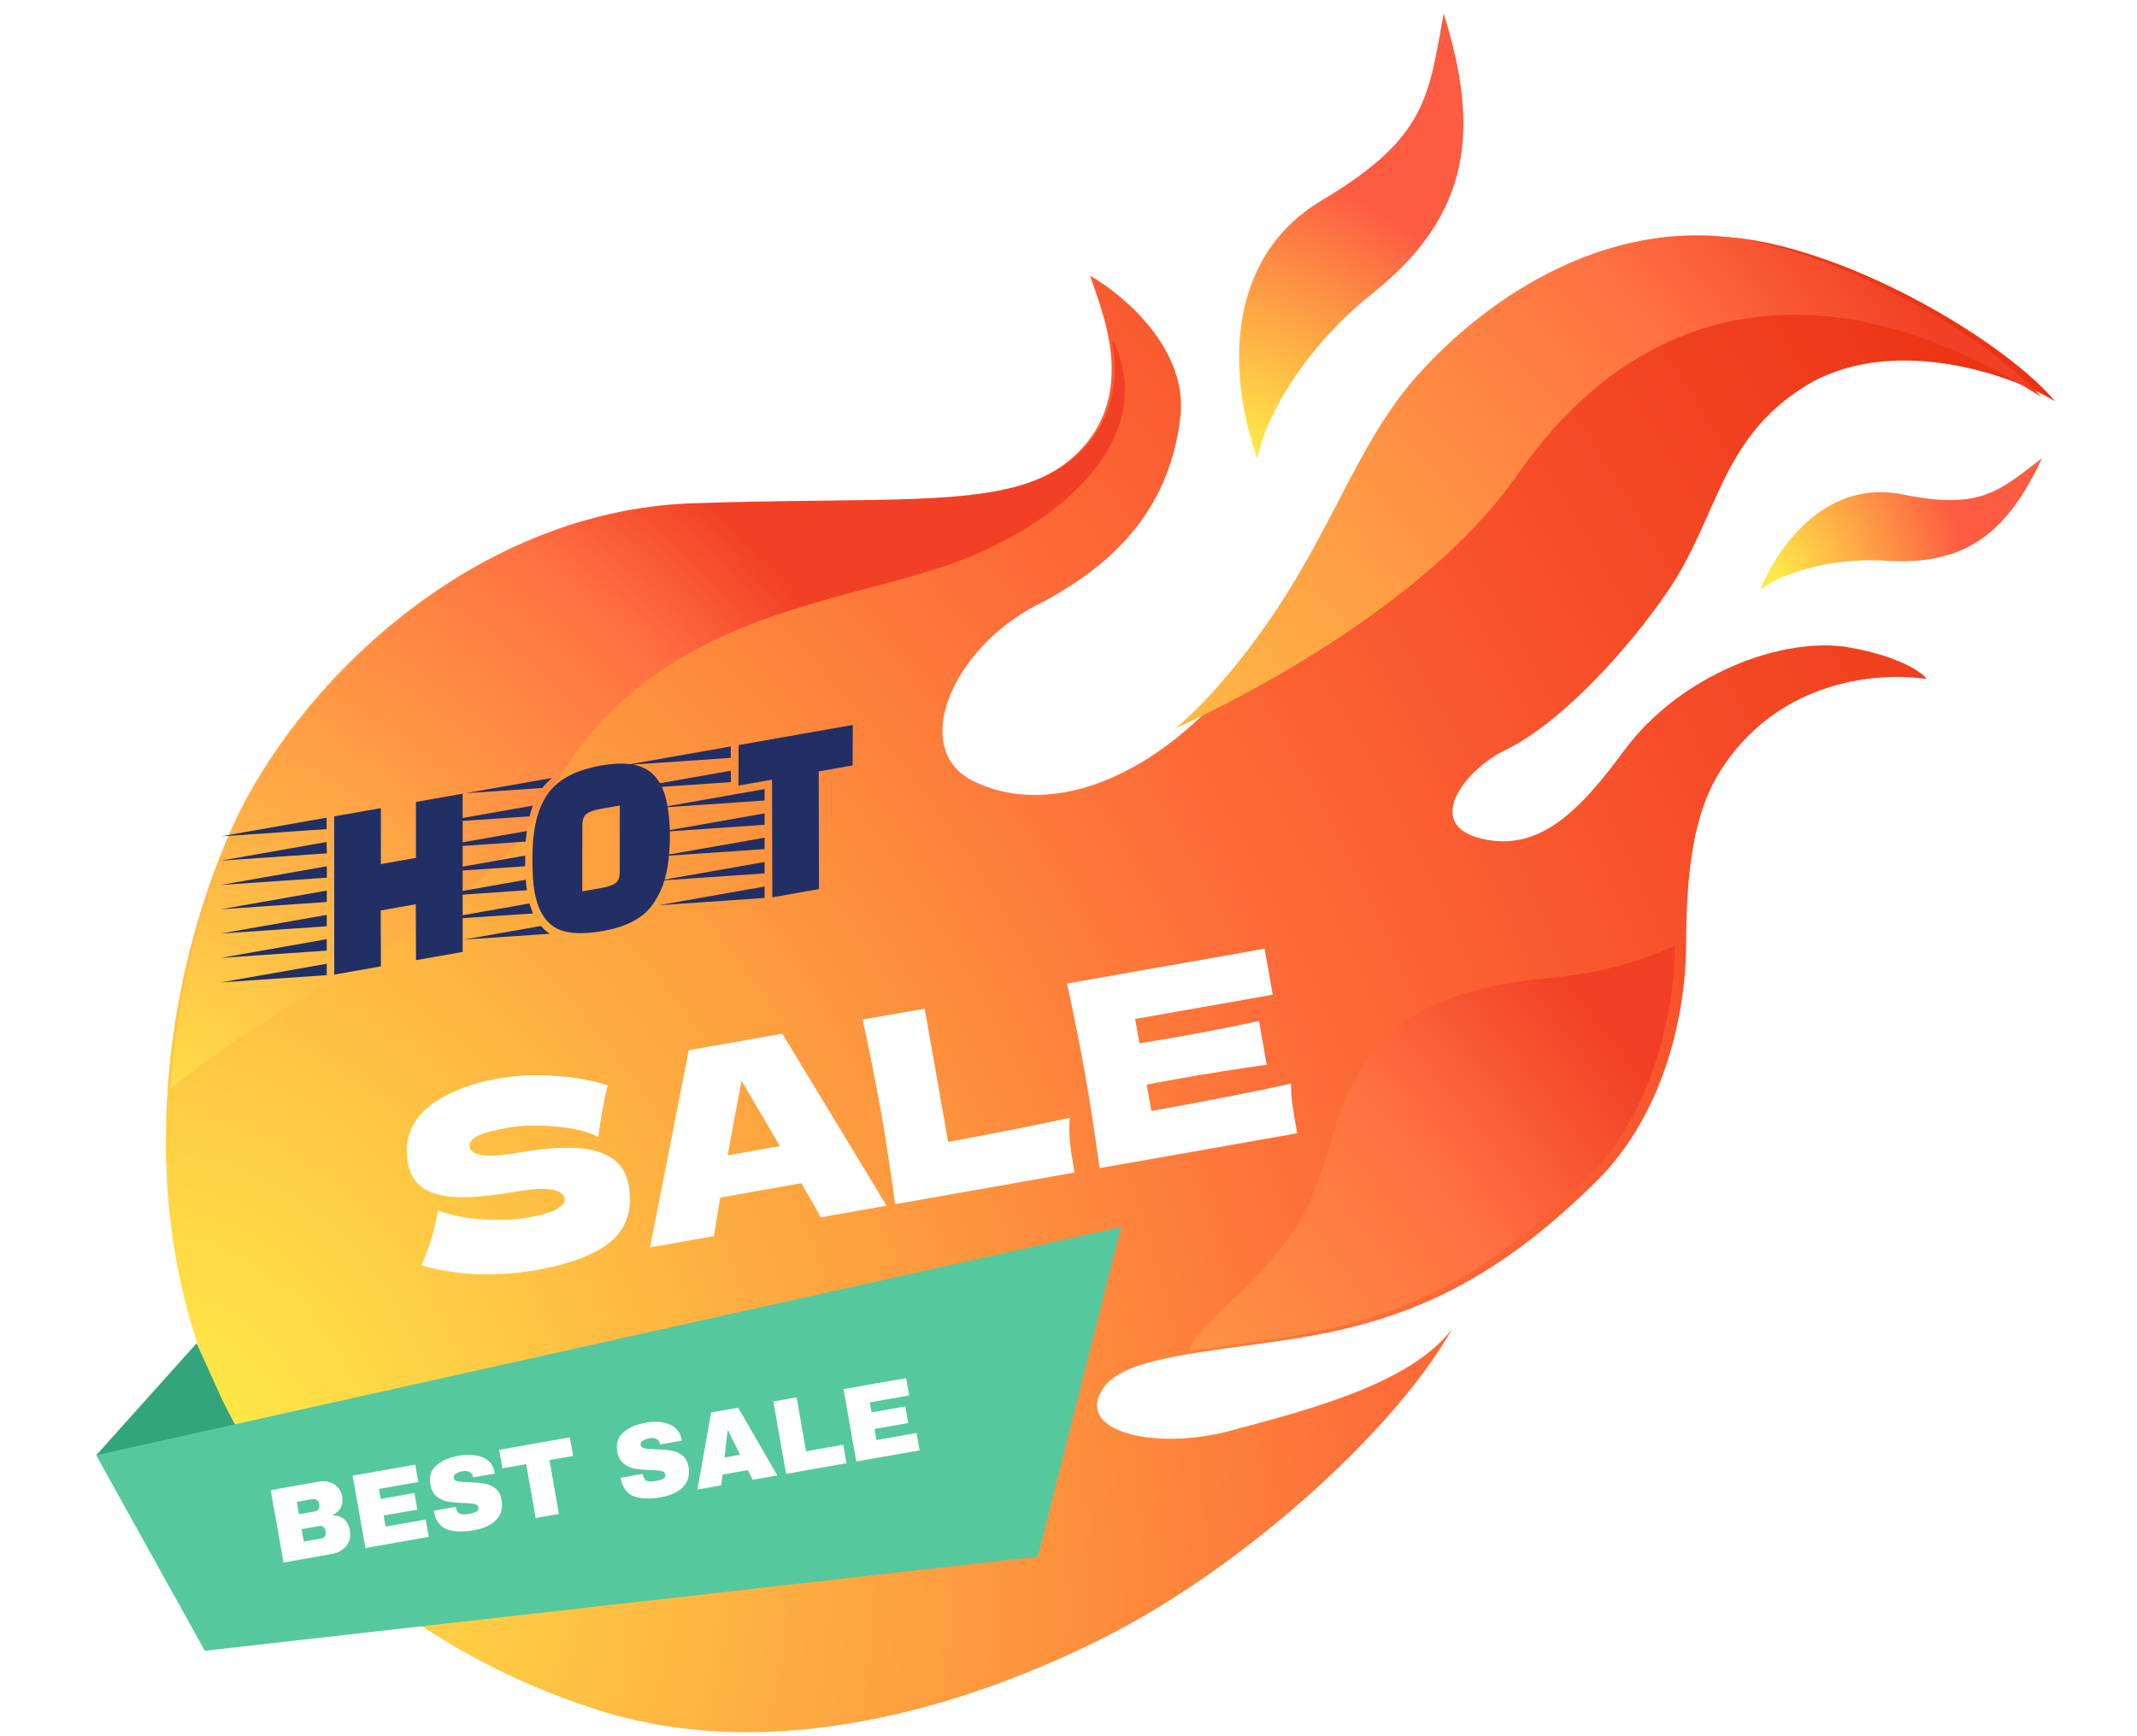 <svg width="80" height="65" viewBox="0 0 80 65" fill="none" xmlns="http://www.w3.org/2000/svg">
<path d="M44.186 15.636C44.495 13.085 42.061 11.031 40.805 10.322C41.281 11.718 42.537 14.647 40.45 16.844C38.183 19.23 34.074 18.599 25.773 18.89C17.473 19.18 10.996 25.821 8.684 30.993C6.133 36.698 5.201 44.343 7.581 50.843C9.961 57.344 15.823 61.93 22.382 64.019C28.941 66.109 36.197 63.903 41.363 61.291C46.529 58.679 52.217 53.572 54.364 49.741C52.809 51.826 48.85 52.817 46.02 53.572C43.189 54.326 40.086 53.572 41.363 51.888C42.396 50.526 46.864 50.586 50.377 49.741C53.481 48.993 56.366 47.59 59.766 44.221C62.352 41.658 63.121 37.846 63.121 35.337C63.121 31.085 63.892 29.557 64.653 28.488C66.75 25.545 70.152 25.13 72.126 25.42C71.99 25.207 71.172 24.584 69.243 24.24C66.796 23.804 62.938 25.212 60.807 28.09C59.193 30.272 57.673 31.921 55.467 31.399C53.262 30.877 54.831 28.822 56.338 28.09C58.479 27.052 60.986 24.258 62.434 22.134C64.321 19.367 64.389 16.491 67.494 14.509C70.714 12.454 75.249 13.996 76.933 15.023C75.335 13.111 70.588 10.081 66.272 9.114C60.877 7.906 56.1 11.138 53.446 14.135C50.791 17.132 50.007 21.199 46.02 25.727C42.52 29.703 38.826 30.437 36.429 29.238C34.031 28.04 35.658 24.272 38.826 22.645C41.995 21.018 43.8 18.825 44.186 15.636Z" fill="url(#paint0_radial_1273_17552)"/>
<path d="M51.376 10.987C48.554 13.234 47.219 16.052 47.078 17.178C46.023 14.293 45.725 9.727 49.504 7.486C53.477 5.13 53.482 3.526 54.045 0.5C55.371 4.761 55.153 7.98 51.376 10.987Z" fill="url(#paint1_radial_1273_17552)"/>
<path d="M70.628 20.994C68.31 20.841 66.452 21.605 65.897 22.081C66.644 20.249 68.482 17.944 71.253 18.514C74.167 19.114 74.865 18.352 76.445 17.154C75.23 19.758 73.731 21.198 70.628 20.994Z" fill="url(#paint2_radial_1273_17552)"/>
<path d="M44.002 27.273C48.154 25.348 53.907 21.946 56.811 17.766C61.724 10.697 68.948 10.109 76.414 14.861C74.724 12.944 70.083 10.017 65.855 9.07C60.46 7.862 55.683 11.094 53.029 14.091C51.833 15.441 51.017 17.008 50.116 18.736C49.018 20.845 47.794 23.195 45.602 25.683C45.072 26.286 44.537 26.815 44.002 27.273Z" fill="url(#paint3_radial_1273_17552)"/>
<path d="M62.703 35.386C61.557 35.961 60.007 36.431 57.873 36.625C51.513 37.204 50.594 40.203 49.74 42.991C49.531 43.674 49.326 44.344 49.045 44.963C48.314 46.578 46.989 47.858 45.933 48.877C45.386 49.405 44.911 49.864 44.63 50.262L44.538 50.573C45.025 50.498 45.539 50.428 46.065 50.356C47.353 50.181 48.716 49.995 49.959 49.696C53.064 48.948 55.949 47.545 59.348 44.176C61.903 41.644 62.684 37.894 62.703 35.386Z" fill="url(#paint4_radial_1273_17552)"/>
<path d="M12.459 36.696C15.837 34.678 18.863 32.869 20.635 29.637C23.497 24.419 28.417 23.107 32.561 22.002C33.877 21.651 35.114 21.322 36.183 20.894C39.731 19.475 43.363 16.437 41.691 12.779L41.642 12.761C41.858 14.066 41.751 15.55 40.566 16.798C38.805 18.652 35.931 18.685 30.846 18.743C29.385 18.76 27.741 18.779 25.889 18.843C17.589 19.134 11.111 25.775 8.8 30.947C7.502 33.849 6.624 37.252 6.387 40.752C8.411 39.115 10.494 37.87 12.459 36.696Z" fill="url(#paint5_radial_1273_17552)"/>
<g filter="url(#filter0_d_1273_17552)">
<path d="M15.574 35.838L15.565 33.745L14.251 33.977L14.26 36.07L12.513 36.378L12.511 30.455L14.258 30.147L14.258 32.242L15.572 32.01L15.572 29.915L17.319 29.607L17.32 35.53L15.574 35.838ZM12.233 36.399L8.263 36.672L12.233 35.972L12.233 36.399ZM12.232 34.57L8.262 34.843L12.233 34.143L12.232 34.57ZM12.233 33.66L8.263 33.934L12.234 33.233L12.233 33.66ZM12.234 32.75L8.264 33.024L12.234 32.323L12.234 32.75ZM12.234 31.84L8.264 32.114L12.226 31.415L12.234 31.84ZM12.232 35.48L8.262 35.753L12.232 35.053L12.232 35.48ZM12.226 30.932L8.265 31.204L12.226 30.505L12.226 30.932ZM22.525 33.134C22.764 33.092 22.936 33.033 23.043 32.957C23.149 32.876 23.202 32.727 23.202 32.513L23.203 30.048L22.468 30.178C22.235 30.219 22.066 30.28 21.96 30.362C21.853 30.438 21.8 30.583 21.8 30.798L21.799 33.262L22.525 33.134ZM22.494 28.553C23.272 28.415 23.854 28.471 24.239 28.719C24.622 28.961 24.87 29.397 24.981 30.028C25.093 30.66 25.108 31.339 25.028 32.067C24.953 32.788 24.732 33.38 24.365 33.843C24.003 34.298 23.405 34.599 22.572 34.746C21.745 34.892 21.139 34.844 20.755 34.602C20.37 34.354 20.122 33.915 20.011 33.284C19.958 32.983 19.931 32.581 19.931 32.075C19.929 31.564 19.967 31.118 20.046 30.738C20.123 30.351 20.258 30.005 20.45 29.7C20.82 29.11 21.501 28.728 22.494 28.553ZM19.663 32.113C19.659 32.164 19.659 32.234 19.661 32.322L15.981 32.573L19.658 31.924L19.663 32.113ZM19.685 32.829C19.691 32.974 19.705 33.104 19.725 33.22L16.036 33.473L19.685 32.829ZM19.723 31.003L19.679 31.399L16.046 31.651L19.723 31.003ZM19.822 33.715C19.877 33.882 19.921 34.007 19.954 34.09L16.311 34.334L19.822 33.715ZM19.944 30.054C19.886 30.229 19.847 30.362 19.825 30.454L16.323 30.693L19.944 30.054ZM20.255 34.558C20.359 34.685 20.471 34.782 20.59 34.849L17.35 35.07L20.255 34.558ZM20.662 29.018C20.503 29.16 20.383 29.285 20.301 29.394L17.435 29.587L20.662 29.018ZM31.918 28.549L30.649 28.773L30.659 33.178L28.912 33.486L28.903 29.081L27.644 29.303L27.651 27.785L31.925 27.032L31.918 28.549ZM28.622 33.509L24.652 33.783L28.623 33.082L28.622 33.509ZM28.622 31.68L24.652 31.953L28.623 31.253L28.622 31.68ZM28.623 30.77L24.653 31.044L28.623 30.343L28.623 30.77ZM28.623 29.86L24.653 30.134L28.624 29.433L28.623 29.86ZM28.622 32.59L24.651 32.863L28.622 32.163L28.622 32.59ZM27.365 29.172L23.395 29.446L27.356 28.747L27.365 29.172ZM27.356 28.264L23.395 28.536L27.357 27.837L27.356 28.264Z" fill="#212F65"/>
</g>
<path d="M7.361 50.288L3.603 54.478L9.146 54.008L8.328 52.427L7.361 50.288Z" fill="#33A57C"/>
<path d="M41.966 45.94L3.6 54.48L7.667 61.801L38.848 58.276L41.966 45.94Z" fill="#55C89E"/>
<g filter="url(#filter1_d_1273_17552)">
<path d="M11.939 55.361C12.076 55.337 12.205 55.343 12.329 55.381C12.454 55.416 12.558 55.479 12.642 55.57C12.728 55.66 12.783 55.768 12.805 55.894C12.864 56.228 12.75 56.465 12.463 56.605L12.466 56.62C12.824 56.638 13.036 56.834 13.101 57.207C13.126 57.349 13.113 57.481 13.062 57.604C13.012 57.723 12.933 57.824 12.822 57.906C12.712 57.987 12.585 58.041 12.441 58.067L10.613 58.389L10.135 55.679L11.939 55.361ZM11.192 56.581L11.79 56.475C11.848 56.465 11.892 56.437 11.922 56.391C11.954 56.342 11.964 56.288 11.954 56.227L11.947 56.188C11.937 56.13 11.908 56.085 11.862 56.052C11.815 56.017 11.764 56.005 11.709 56.014L11.11 56.12L11.192 56.581ZM11.372 57.605L12.034 57.488C12.092 57.478 12.136 57.45 12.165 57.404C12.197 57.355 12.208 57.301 12.197 57.24L12.19 57.201C12.18 57.141 12.151 57.094 12.105 57.062C12.061 57.026 12.01 57.013 11.952 57.024L11.29 57.14L11.372 57.605ZM13.201 55.138L15.545 54.725L15.659 55.375L14.186 55.635L14.252 56.009L15.513 55.786L15.622 56.409L14.362 56.631L14.435 57.045L15.935 56.78L16.05 57.43L13.679 57.848L13.201 55.138ZM17.174 54.389C17.52 54.328 17.818 54.348 18.066 54.451C18.314 54.551 18.465 54.738 18.519 55.013L18.527 55.06L17.712 55.204L17.709 55.188C17.695 55.109 17.654 55.049 17.587 55.006C17.52 54.964 17.428 54.953 17.309 54.974C17.194 54.995 17.108 55.027 17.051 55.072C16.996 55.117 16.974 55.165 16.982 55.215C16.995 55.285 17.046 55.331 17.136 55.35C17.226 55.369 17.368 55.381 17.561 55.385C17.787 55.391 17.973 55.407 18.121 55.432C18.271 55.454 18.409 55.511 18.533 55.603C18.658 55.695 18.738 55.835 18.774 56.024C18.831 56.344 18.763 56.601 18.573 56.794C18.385 56.987 18.11 57.116 17.747 57.18C17.324 57.254 16.982 57.241 16.721 57.141C16.462 57.041 16.301 56.81 16.238 56.451L17.061 56.306C17.085 56.442 17.137 56.528 17.216 56.562C17.295 56.595 17.409 56.597 17.559 56.571C17.669 56.552 17.757 56.524 17.824 56.488C17.893 56.451 17.922 56.396 17.909 56.322C17.897 56.257 17.848 56.215 17.761 56.198C17.676 56.178 17.54 56.166 17.352 56.161C17.123 56.152 16.932 56.136 16.779 56.111C16.625 56.084 16.484 56.021 16.356 55.922C16.227 55.823 16.145 55.672 16.109 55.47C16.057 55.173 16.133 54.935 16.337 54.756C16.543 54.573 16.822 54.451 17.174 54.389ZM20.569 54.554L20.924 56.571L20.054 56.724L19.698 54.707L18.808 54.864L18.686 54.171L21.333 53.704L21.455 54.398L20.569 54.554ZM24.171 53.155C24.518 53.094 24.815 53.114 25.064 53.217C25.311 53.317 25.462 53.504 25.516 53.779L25.524 53.826L24.709 53.97L24.706 53.954C24.692 53.875 24.652 53.815 24.585 53.773C24.518 53.73 24.425 53.719 24.307 53.74C24.192 53.761 24.105 53.793 24.048 53.839C23.994 53.883 23.971 53.931 23.98 53.981C23.992 54.052 24.044 54.097 24.134 54.116C24.224 54.135 24.365 54.147 24.558 54.151C24.784 54.157 24.971 54.173 25.119 54.198C25.269 54.221 25.406 54.278 25.531 54.369C25.655 54.461 25.736 54.601 25.772 54.79C25.828 55.11 25.761 55.367 25.57 55.56C25.382 55.754 25.107 55.882 24.745 55.946C24.322 56.02 23.98 56.008 23.718 55.907C23.46 55.807 23.299 55.577 23.235 55.217L24.058 55.072C24.082 55.208 24.134 55.294 24.213 55.329C24.292 55.361 24.406 55.364 24.556 55.337C24.666 55.318 24.755 55.29 24.822 55.254C24.891 55.217 24.919 55.162 24.906 55.089C24.895 55.023 24.845 54.982 24.759 54.965C24.674 54.944 24.537 54.932 24.35 54.927C24.121 54.919 23.93 54.902 23.776 54.878C23.623 54.851 23.482 54.788 23.353 54.688C23.225 54.589 23.143 54.438 23.107 54.236C23.055 53.939 23.13 53.701 23.334 53.522C23.54 53.339 23.819 53.217 24.171 53.155ZM28.178 55.292L27.996 54.93L27.047 55.097L27 55.499L26.11 55.656L26.621 52.772L27.633 52.593L29.1 55.129L28.178 55.292ZM27.121 54.459L27.708 54.355L27.254 53.44L27.239 53.443L27.121 54.459ZM28.95 52.361L29.821 52.208L30.176 54.224L31.567 53.979L31.689 54.672L29.428 55.071L28.95 52.361ZM31.578 51.898L33.921 51.484L34.036 52.134L32.563 52.394L32.629 52.768L33.889 52.546L33.999 53.169L32.738 53.391L32.811 53.804L34.312 53.54L34.427 54.19L32.055 54.608L31.578 51.898Z" fill="white"/>
</g>
<g filter="url(#filter2_d_1273_17552)">
<path d="M15.778 46.297C15.936 45.935 16.061 45.603 16.151 45.299C16.248 44.994 16.331 44.646 16.399 44.254C16.895 44.435 17.455 44.545 18.077 44.586C18.699 44.627 19.268 44.602 19.782 44.511C20.308 44.419 20.672 44.309 20.872 44.182C21.071 44.049 21.161 43.928 21.142 43.82C21.074 43.433 20.449 43.343 19.269 43.552C17.974 43.78 17.011 43.812 16.381 43.649C15.748 43.479 15.379 43.092 15.273 42.489C15.122 41.633 15.366 40.938 16.005 40.407C16.644 39.875 17.532 39.51 18.668 39.309C19.328 39.193 20.019 39.159 20.741 39.209C21.468 39.251 22.137 39.368 22.747 39.562C22.637 40.013 22.533 40.558 22.436 41.197C22.421 41.33 22.406 41.431 22.392 41.499C22.022 41.296 21.495 41.166 20.811 41.11C20.126 41.048 19.533 41.061 19.032 41.149C18.429 41.256 18.03 41.368 17.835 41.488C17.639 41.601 17.554 41.734 17.581 41.886C17.608 42.038 17.773 42.137 18.075 42.182C18.383 42.219 18.809 42.19 19.355 42.093C20.701 41.856 21.706 41.839 22.37 42.043C23.033 42.24 23.42 42.656 23.532 43.291C23.689 44.179 23.478 44.877 22.9 45.385C22.321 45.886 21.375 46.253 20.061 46.484C19.356 46.608 18.626 46.659 17.869 46.635C17.111 46.605 16.414 46.493 15.778 46.297Z" fill="white"/>
<path d="M30.724 44.506C30.539 44.166 30.297 43.74 29.998 43.23L26.961 43.766L26.725 45.211L24.336 45.632L25.783 38.251L29.286 37.633L33.189 44.071L30.724 44.506ZM29.194 41.841C28.835 41.217 28.47 40.594 28.099 39.973L27.761 39.394C27.641 40.011 27.468 40.941 27.242 42.185L29.194 41.841Z" fill="white"/>
<path d="M35.495 41.682C37.333 41.345 38.851 41.044 40.048 40.781C40.022 41.119 40.026 41.439 40.06 41.741C40.093 42.042 40.148 42.406 40.223 42.831L33.511 44.014C33.345 42.774 33.167 41.618 32.978 40.545C32.789 39.473 32.56 38.325 32.293 37.103L34.615 36.694L35.495 41.682Z" fill="white"/>
<path d="M43.102 40.527C45.511 40.089 47.254 39.746 48.329 39.498C48.33 39.766 48.349 40.04 48.386 40.322C48.428 40.596 48.486 40.942 48.559 41.361L41.162 42.665C40.996 41.425 40.818 40.269 40.629 39.196C40.44 38.124 40.212 36.976 39.944 35.754L47.341 34.45L47.645 36.173L42.494 37.081L42.655 37.995C42.961 37.947 43.412 37.871 44.009 37.766C45.018 37.588 46.059 37.385 47.131 37.157L47.42 38.794C46.334 38.946 45.287 39.111 44.278 39.289C43.681 39.394 43.231 39.477 42.927 39.537L43.102 40.527Z" fill="white"/>
</g>
<defs>
<filter id="filter0_d_1273_17552" x="7.086" y="26.786" width="26.093" height="10.791" filterUnits="userSpaceOnUse" color-interpolation-filters="sRGB">
<feFlood flood-opacity="0" result="BackgroundImageFix"/>
<feColorMatrix in="SourceAlpha" type="matrix" values="0 0 0 0 0 0 0 0 0 0 0 0 0 0 0 0 0 0 127 0" result="hardAlpha"/>
<feOffset dy="0.108"/>
<feGaussianBlur stdDeviation="0.108"/>
<feComposite in2="hardAlpha" operator="out"/>
<feColorMatrix type="matrix" values="0 0 0 0 0 0 0 0 0 0 0 0 0 0 0 0 0 0 0.15 0"/>
<feBlend mode="normal" in2="BackgroundImageFix" result="effect1_dropShadow_1273_17552"/>
<feBlend mode="normal" in="SourceGraphic" in2="effect1_dropShadow_1273_17552" result="shape"/>
</filter>
<filter id="filter1_d_1273_17552" x="9.91" y="51.324" width="24.742" height="7.437" filterUnits="userSpaceOnUse" color-interpolation-filters="sRGB">
<feFlood flood-opacity="0" result="BackgroundImageFix"/>
<feColorMatrix in="SourceAlpha" type="matrix" values="0 0 0 0 0 0 0 0 0 0 0 0 0 0 0 0 0 0 127 0" result="hardAlpha"/>
<feOffset dy="0.108"/>
<feGaussianBlur stdDeviation="0.108"/>
<feComposite in2="hardAlpha" operator="out"/>
<feColorMatrix type="matrix" values="0 0 0 0 0 0 0 0 0 0 0 0 0 0 0 0 0 0 0.15 0"/>
<feBlend mode="normal" in2="BackgroundImageFix" result="effect1_dropShadow_1273_17552"/>
<feBlend mode="normal" in="SourceGraphic" in2="effect1_dropShadow_1273_17552" result="shape"/>
</filter>
<filter id="filter2_d_1273_17552" x="15.23" y="34.45" width="33.33" height="13.258" filterUnits="userSpaceOnUse" color-interpolation-filters="sRGB">
<feFlood flood-opacity="0" result="BackgroundImageFix"/>
<feColorMatrix in="SourceAlpha" type="matrix" values="0 0 0 0 0 0 0 0 0 0 0 0 0 0 0 0 0 0 127 0" result="hardAlpha"/>
<feOffset dy="1.067"/>
<feComposite in2="hardAlpha" operator="out"/>
<feColorMatrix type="matrix" values="0 0 0 0 0.633 0 0 0 0 0.306 0 0 0 0 0.069 0 0 0 0.4 0"/>
<feBlend mode="normal" in2="BackgroundImageFix" result="effect1_dropShadow_1273_17552"/>
<feBlend mode="normal" in="SourceGraphic" in2="effect1_dropShadow_1273_17552" result="shape"/>
</filter>
<radialGradient id="paint0_radial_1273_17552" cx="0" cy="0" r="1" gradientUnits="userSpaceOnUse" gradientTransform="translate(7.587 53.806) rotate(-26.503) scale(83.598 105.592)">
<stop stop-color="#FEED48"/>
<stop offset="0.507" stop-color="#FD6E39"/>
<stop offset="0.706" stop-color="#F74F2A"/>
<stop offset="1" stop-color="#E62A0D"/>
</radialGradient>
<radialGradient id="paint1_radial_1273_17552" cx="0" cy="0" r="1" gradientUnits="userSpaceOnUse" gradientTransform="translate(46.953 17.178) rotate(-53.452) scale(10.38 14.676)">
<stop stop-color="#FEED48"/>
<stop offset="1" stop-color="#FD5B42"/>
</radialGradient>
<radialGradient id="paint2_radial_1273_17552" cx="0" cy="0" r="1" gradientUnits="userSpaceOnUse" gradientTransform="translate(66.353 21.717) rotate(-16.781) scale(7.238 10.233)">
<stop stop-color="#FEED48"/>
<stop offset="1" stop-color="#FD5B42"/>
</radialGradient>
<radialGradient id="paint3_radial_1273_17552" cx="0" cy="0" r="1" gradientUnits="userSpaceOnUse" gradientTransform="translate(33.734 34.62) rotate(-28.632) scale(44.632 44.392)">
<stop stop-color="#FEE148"/>
<stop offset="0.808" stop-color="#FF7142"/>
<stop offset="1" stop-color="#F14025"/>
</radialGradient>
<radialGradient id="paint4_radial_1273_17552" cx="0" cy="0" r="1" gradientUnits="userSpaceOnUse" gradientTransform="translate(25.034 66.817) rotate(-37.9) scale(45.247 52.215)">
<stop stop-color="#FEE148"/>
<stop offset="0.808" stop-color="#FF7142"/>
<stop offset="1" stop-color="#F14025"/>
</radialGradient>
<radialGradient id="paint5_radial_1273_17552" cx="0" cy="0" r="1" gradientUnits="userSpaceOnUse" gradientTransform="translate(6.387 41.873) rotate(-37.852) scale(30.665 34.822)">
<stop stop-color="#FEE148"/>
<stop offset="0.808" stop-color="#FF7142"/>
<stop offset="1" stop-color="#F14025"/>
</radialGradient>
</defs>
</svg>
